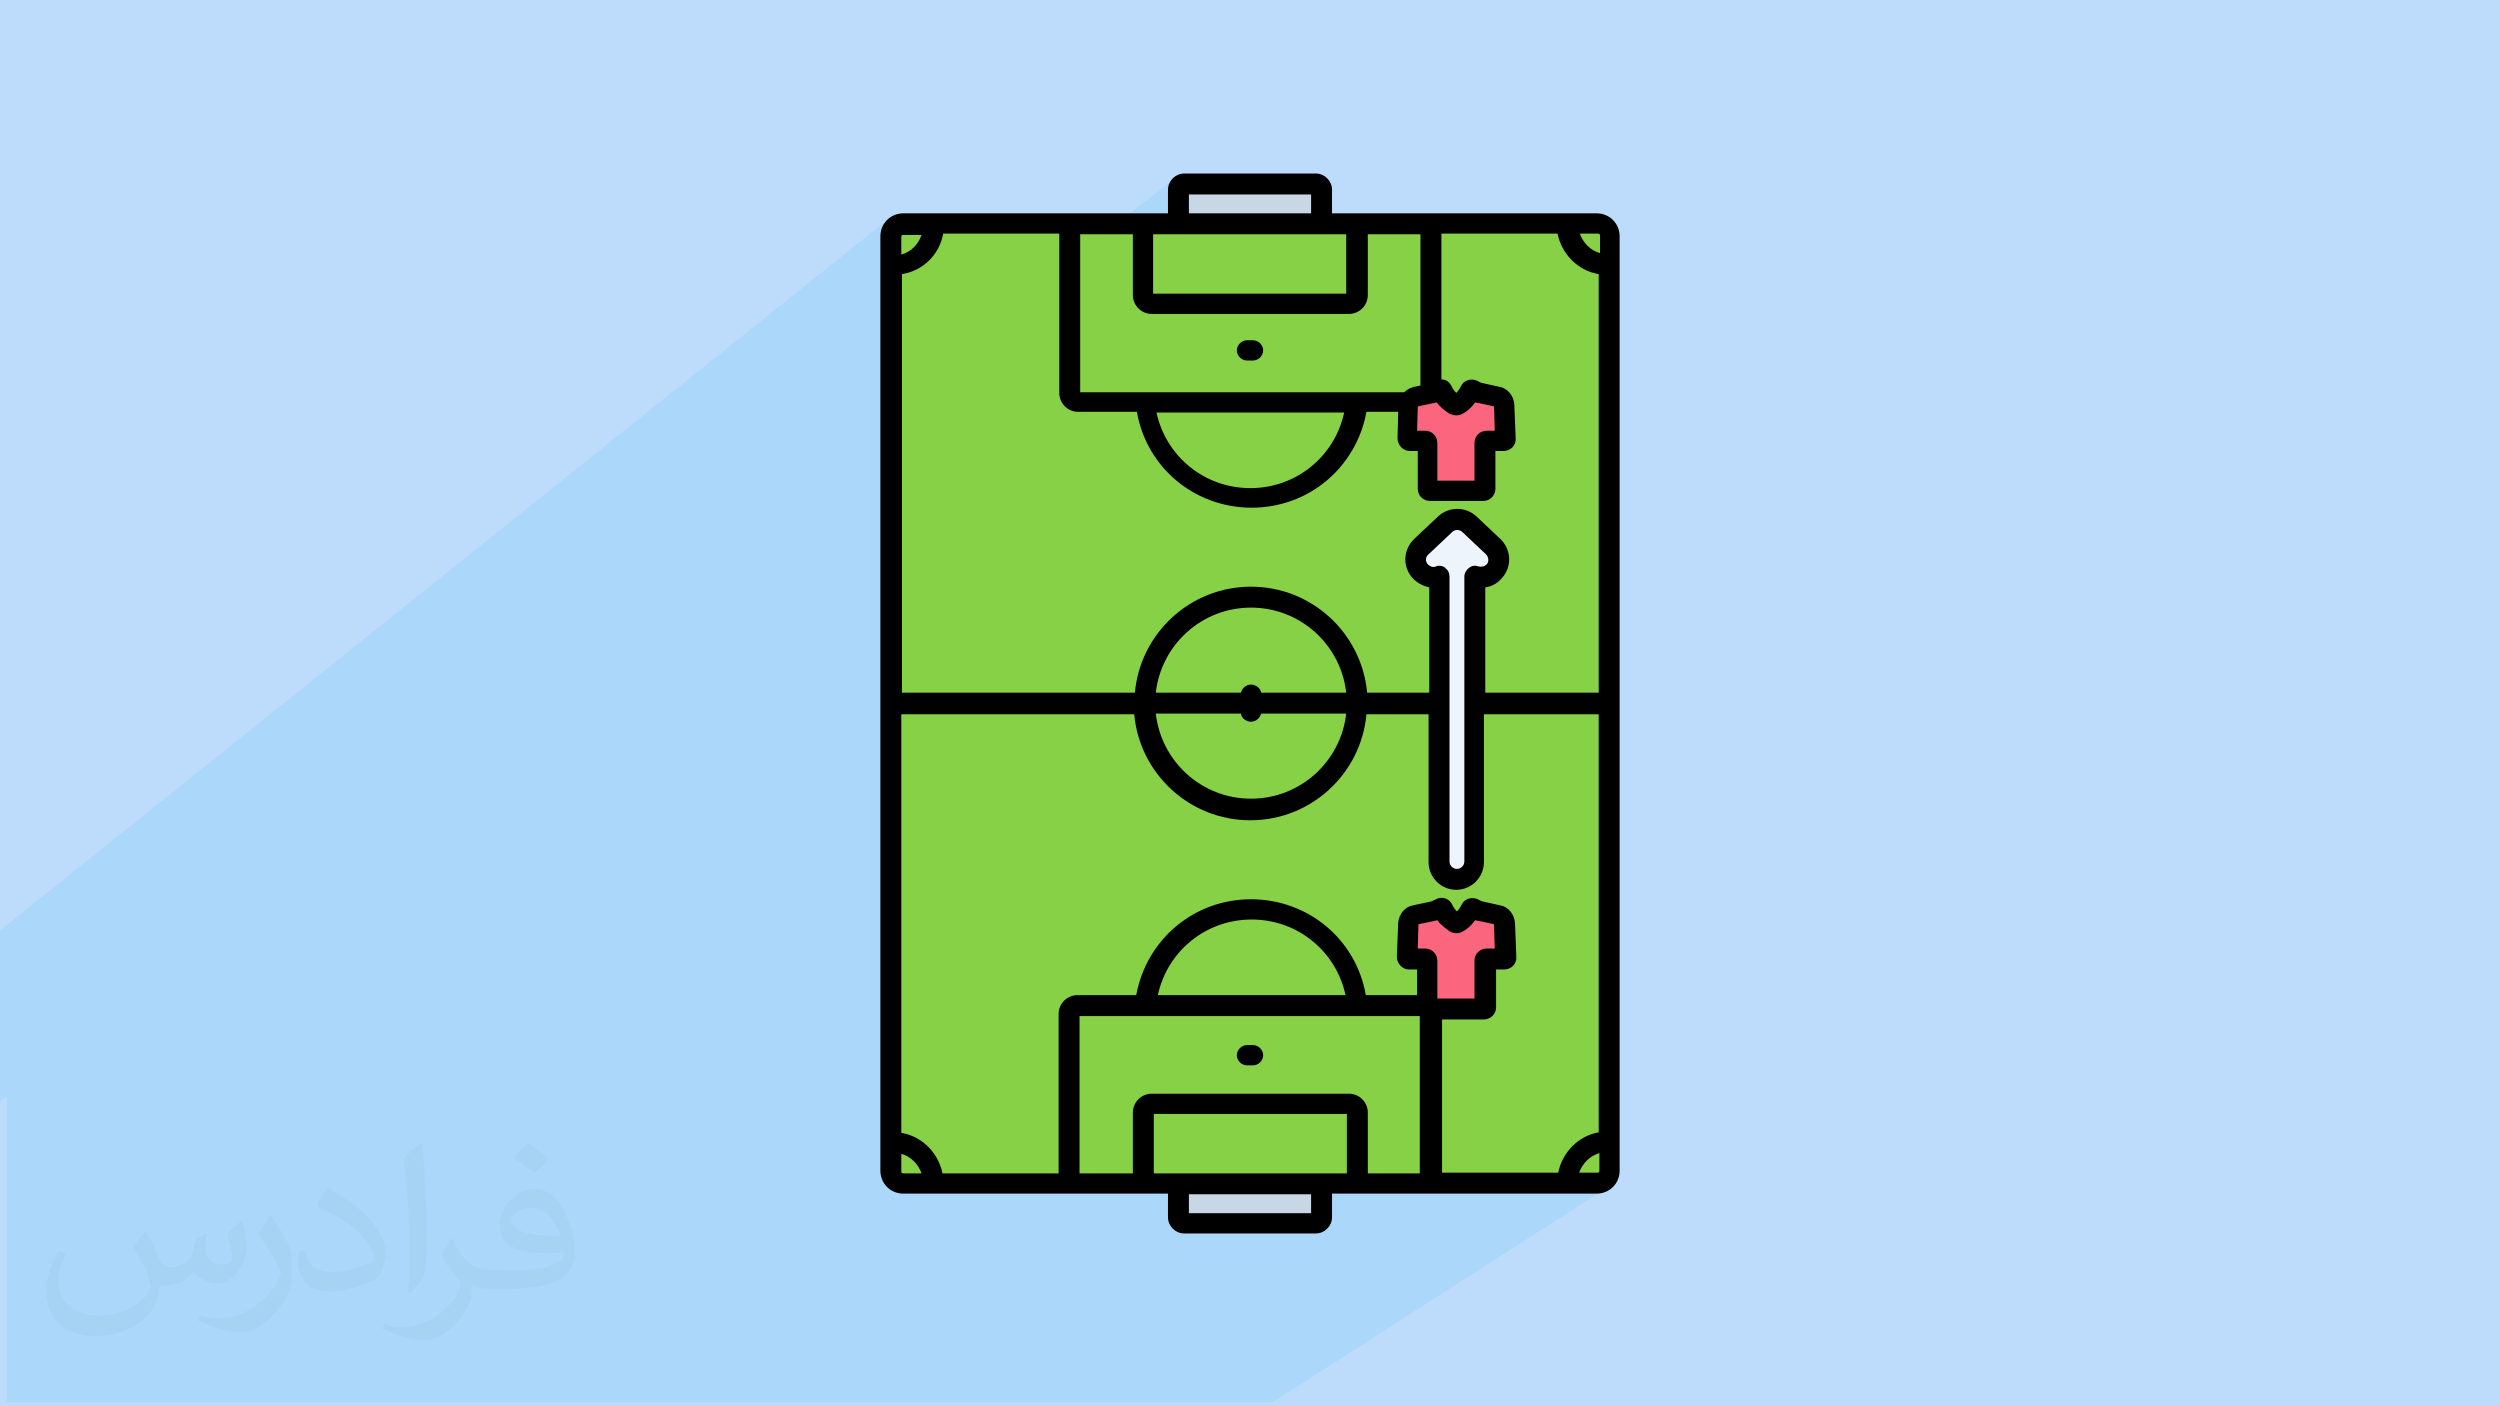 <?xml version="1.0" encoding="UTF-8"?>
<!DOCTYPE svg PUBLIC "-//W3C//DTD SVG 1.1//EN" "http://www.w3.org/Graphics/SVG/1.1/DTD/svg11.dtd">
<!-- Creator: CorelDRAW 2017 -->
<svg xmlns="http://www.w3.org/2000/svg" xml:space="preserve" width="3.703in" height="2.083in" version="1.1" style="shape-rendering:geometricPrecision; text-rendering:geometricPrecision; image-rendering:optimizeQuality; fill-rule:evenodd; clip-rule:evenodd"
viewBox="0 0 3703 2083"
 xmlns:xlink="http://www.w3.org/1999/xlink"
 enable-background="new 0 0 256 256">
 <defs>
  <style type="text/css">
   <![CDATA[
    .fil7 {fill:black}
    .fil4 {fill:#87D147}
    .fil0 {fill:#BDDCFC}
    .fil3 {fill:#C7D7E5}
    .fil5 {fill:#EDF4FC}
    .fil6 {fill:#FC657E}
    .fil2 {fill:#373435;fill-opacity:0.031}
    .fil1 {fill:#00AFEF;fill-opacity:0.102}
   ]]>
  </style>
 </defs>
 <g id="Layer_x0020_1">
  <polygon class="fil0" points="-1,0 3708,0 3708,2083 -1,2083 "/>
  <g id="_1925461369744">
   <polygon class="fil0" points="-1,1631 -1,1621 1741,261 1738,264 1735,267 1732,271 1731,276 1731,281 "/>
   <polygon class="fil0" points="-1,1682 -1,1658 1761,288 1761,316 "/>
   <polygon class="fil0" points="-1,1394 -1,1379 1320,322 1315,326 1310,331 1307,337 1305,343 1305,350 "/>
   <line class="fil0" x1="2365" y1="316" x2="2365" y2= "316" />
   <polygon class="fil0" points="1046,2083 1017,2083 2199,1276 2198,1284 2195,1292 2191,1299 2186,1305 2180,1310 "/>
   <polygon class="fil0" points="1342,2083 1328,2083 2215,1491 2215,1495 2214,1499 2212,1502 2210,1504 2207,1507 "/>
   <polygon class="fil0" points="1266,2083 1251,2083 2246,1416 2245,1420 2244,1423 2243,1426 2241,1429 2238,1432 "/>
   <polygon class="fil0" points="1251,2083 1180,2083 2244,1365 2246,1416 "/>
   <polygon class="fil0" points="1827,2083 1826,2083 2365,1737 2366,1737 2366,1737 2367,1736 "/>
   <polygon class="fil0" points="1824,2083 1824,2083 2368,1734 2368,1734 "/>
   <polygon class="fil0" points="1081,2083 1066,2083 2171,1331 2175,1330 2178,1329 2181,1329 2185,1329 2188,1330 "/>
   <polygon class="fil0" points="1882,2083 1872,2083 2365,1767 2372,1767 2378,1765 2384,1762 "/>
   <polygon class="fil0" points="208,2083 158,2083 2222,573 2226,574 2230,576 2234,579 2237,582 2240,585 2242,589 2243,594 2244,599 "/>
   <polygon class="fil0" points="158,2083 128,2083 2195,567 2222,573 "/>
   <polygon class="fil0" points="195,2083 173,2083 2219,588 2221,588 2222,589 2224,591 2225,592 2227,594 2228,596 2228,598 2228,600 "/>
   <polygon class="fil0" points="269,2083 208,2083 2244,599 2246,650 "/>
   <polygon class="fil0" points="208,2083 208,2083 2244,599 2244,599 2244,599 2244,599 2244,599 2244,599 2244,599 2244,599 2244,599 "/>
   <polygon class="fil0" points="281,2083 269,2083 2246,650 2245,653 2244,657 2243,660 2241,663 2238,665 "/>
   <polygon class="fil0" points="119,2083 106,2083 2169,567 2171,565 2174,563 2178,562 2181,562 2185,563 2188,564 "/>
   <polygon class="fil0" points="128,2083 119,2083 2188,564 2189,565 2190,565 2191,566 2192,566 2193,566 2193,567 2194,567 2195,567 "/>
   <polygon class="fil0" points="142,2083 135,2083 2185,580 2186,580 2187,580 2187,581 2188,581 2189,581 2189,581 2190,582 2191,582 "/>
   <polygon class="fil0" points="-1,1803 -1,1682 1761,316 1942,316 "/>
   <polygon class="fil0" points="-1,1641 -1,1638 1750,274 1748,275 1747,276 1747,277 1746,279 1746,281 "/>
   <line class="fil0" x1="2365" y1="331" x2="2365" y2= "331" />
   <polygon class="fil0" points="-1,1685 -1,1641 1746,281 1746,331 "/>
   <polygon class="fil0" points="55,2083 -1,2083 -1,2082 2338,347 2340,352 2343,356 2346,361 2350,365 2354,368 2358,371 2363,373 2368,375 "/>
   <polygon class="fil0" points="72,2083 -1,2083 -1,1954 2135,347 2135,562 "/>
   <polygon class="fil0" points="55,2083 47,2083 2092,573 2092,573 2092,573 2092,573 2093,572 2095,572 2097,572 2100,571 2104,570 "/>
   <polygon class="fil0" points="47,2083 44,2083 2082,577 2083,576 2085,575 2087,575 2088,574 2090,573 2092,573 "/>
   <polygon class="fil0" points="-1,1961 -1,1883 2025,347 2025,437 "/>
   <polygon class="fil0" points="-1,1826 -1,1685 1746,331 1957,331 "/>
   <polygon class="fil0" points="114,2083 96,2083 2150,572 2150,574 2151,575 2152,576 2153,577 2154,579 2155,580 2156,581 2157,582 "/>
   <polygon class="fil0" points="-1,1972 -1,1961 2025,437 2025,442 2023,448 2021,452 2017,457 2013,460 "/>
   <polygon class="fil0" points="-1,1416 -1,1414 1337,347 1336,347 1336,348 1335,348 1335,349 1335,350 "/>
   <polygon class="fil0" points="-1,1442 -1,1439 1335,375 1340,373 1345,371 1350,368 "/>
   <polygon class="fil0" points="-1,1439 -1,1416 1335,350 1335,375 "/>
   <polygon class="fil0" points="1124,2083 1091,2083 2195,1333 2222,1339 "/>
   <polygon class="fil0" points="1091,2083 1081,2083 2188,1330 2189,1331 2190,1332 2191,1332 2192,1332 2193,1333 2193,1333 2194,1333 2195,1333 "/>
   <polygon class="fil0" points="1180,2083 1124,2083 2222,1339 2226,1340 2230,1342 2234,1345 2237,1348 2240,1352 2242,1356 2243,1360 2244,1365 "/>
   <polygon class="fil0" points="1167,2083 1141,2083 2219,1354 2221,1355 2222,1356 2224,1357 2225,1358 2227,1360 2228,1362 2228,1364 2228,1366 "/>
   <polygon class="fil0" points="1141,2083 1108,2083 2191,1348 2219,1354 "/>
   <polygon class="fil0" points="1180,2083 1180,2083 2244,1365 2244,1365 2244,1365 2244,1365 2244,1365 2244,1365 2244,1365 2244,1365 2244,1365 "/>
   <polygon class="fil0" points="1238,2083 1167,2083 2228,1366 2230,1416 "/>
   <polygon class="fil0" points="1076,2083 1057,2083 2150,1339 2151,1340 2151,1341 2152,1343 2153,1344 2154,1345 2155,1346 2156,1347 2157,1348 "/>
   <polygon class="fil0" points="1328,2083 1249,2083 2215,1435 2215,1491 "/>
   <polygon class="fil0" points="1240,2083 1238,2083 2230,1416 2230,1417 2230,1418 2230,1418 2229,1419 2229,1419 "/>
   <polygon class="fil0" points="1316,2083 1314,2083 2200,1491 2200,1492 2200,1493 2199,1493 2199,1494 2198,1494 "/>
   <polygon class="fil0" points="1218,2083 1216,2083 2201,1420 2201,1421 2200,1421 2200,1422 2200,1422 2200,1423 "/>
   <polygon class="fil0" points="1206,2083 1156,2083 2213,1369 2215,1404 "/>
   <polygon class="fil0" points="1156,2083 1122,2083 2185,1363 2186,1363 2187,1363 2189,1363 2191,1364 2194,1364 2198,1365 2205,1367 2213,1369 "/>
   <polygon class="fil0" points="1057,2083 1024,2083 2126,1330 2129,1329 2133,1329 2136,1329 2140,1330 2143,1331 2146,1333 2148,1336 2150,1339 "/>
   <polygon class="fil0" points="1108,2083 1100,2083 2185,1346 2186,1346 2187,1347 2187,1347 2188,1347 2189,1348 2189,1348 2190,1348 2191,1348 "/>
   <polygon class="fil0" points="1100,2083 1093,2083 2181,1344 2185,1346 "/>
   <polygon class="fil0" points="1024,2083 1022,2083 2120,1333 2121,1333 2121,1333 2122,1332 2123,1332 2123,1332 2124,1331 2125,1331 2126,1330 "/>
   <polygon class="fil0" points="842,2083 691,2083 2199,1026 2368,1026 "/>
   <polygon class="fil0" points="1017,2083 730,2083 2199,1057 2199,1276 "/>
   <polygon class="fil0" points="1801,2083 1783,2083 2358,1712 2354,1715 2350,1719 2346,1723 2343,1727 2340,1732 2338,1737 "/>
   <polygon class="fil0" points="1826,2083 1801,2083 2338,1737 2365,1737 "/>
   <polygon class="fil0" points="1314,2083 1218,2083 2200,1423 2200,1491 "/>
   <polygon class="fil0" points="1021,2083 1003,2083 2183,1276 2183,1281 2181,1286 2179,1290 2176,1294 2172,1297 "/>
   <polygon class="fil0" points="1740,2083 1729,2083 2341,1687 2346,1684 2351,1682 2357,1679 2362,1678 2368,1677 "/>
   <polygon class="fil0" points="1740,2083 1740,2083 2368,1677 2368,1677 "/>
   <polygon class="fil0" points="1282,2083 1204,2083 2185,1423 2185,1479 "/>
   <polygon class="fil0" points="1770,2083 1604,2083 2135,1737 2307,1737 "/>
   <polygon class="fil0" points="1127,2083 1110,2083 2148,1379 2150,1380 2152,1381 2155,1382 2157,1382 2159,1382 2162,1381 2164,1380 2166,1379 "/>
   <polygon class="fil0" points="1604,2083 1278,2083 2135,1510 2135,1737 "/>
   <polygon class="fil0" points="502,2083 501,2083 2223,858 2220,860 2217,862 "/>
   <polygon class="fil0" points="501,2083 427,2083 2221,799 2224,802 2226,805 2228,809 2230,812 2232,816 2233,820 2233,824 2234,828 2234,832 2233,836 2232,840 2231,844 2230,847 2228,851 2225,854 2223,858 "/>
   <polygon class="fil0" points="478,2083 432,2083 2210,810 2214,814 2216,819 2218,823 2218,828 2218,833 2217,838 2215,843 2211,847 "/>
   <polygon class="fil0" points="691,2083 495,2083 2199,870 2199,1026 "/>
   <polygon class="fil0" points="479,2083 478,2083 2211,847 2209,849 2207,851 "/>
   <polygon class="fil0" points="1003,2083 461,2083 2183,854 2183,1276 "/>
   <polygon class="fil0" points="455,2083 436,2083 2200,821 2201,823 2202,825 2203,827 2203,829 2203,831 2202,833 2201,835 2200,837 "/>
   <polygon class="fil0" points="456,2083 455,2083 2200,837 2199,838 "/>
   <polygon class="fil0" points="989,2083 448,2083 2168,854 2168,1276 "/>
   <polygon class="fil0" points="1093,2083 1091,2083 2179,1344 2179,1344 2180,1344 2180,1344 2181,1344 2181,1344 "/>
   <polygon class="fil0" points="1099,2083 1053,2083 2136,1345 2138,1348 2140,1351 2142,1354 2144,1357 2147,1360 2149,1362 2152,1364 2155,1366 "/>
   <polygon class="fil0" points="1102,2083 1102,2083 2159,1366 2162,1364 "/>
   <polygon class="fil0" points="1102,2083 1099,2083 2155,1366 2156,1366 2156,1366 2157,1366 2157,1366 2157,1366 2158,1366 2158,1366 2159,1366 "/>
   <polygon class="fil0" points="1110,2083 1070,2083 2129,1363 2131,1365 2133,1367 2135,1370 2137,1372 2140,1374 2142,1376 2145,1378 2148,1379 "/>
   <polygon class="fil0" points="1053,2083 1048,2083 2133,1344 2133,1344 2134,1344 2134,1344 2135,1344 2135,1344 2135,1345 2136,1345 2136,1345 "/>
   <polygon class="fil0" points="1070,2083 1052,2083 2101,1369 2110,1367 2117,1365 2121,1364 2124,1364 2126,1363 2127,1363 2128,1363 2129,1363 "/>
   <polygon class="fil0" points="1048,2083 1047,2083 2129,1346 2133,1344 "/>
   <polygon class="fil0" points="1127,2083 1127,2083 2166,1379 2169,1378 2172,1376 "/>
   <polygon class="fil0" points="773,2083 722,2083 1753,1362 1759,1358 1766,1354 1772,1351 1779,1347 1786,1344 1793,1341 1800,1339 1807,1337 1814,1335 1822,1333 1830,1332 1837,1331 1845,1331 1853,1331 "/>
   <polygon class="fil0" points="1047,2083 1045,2083 2123,1348 2124,1348 2125,1348 2125,1348 2126,1347 2127,1347 2127,1347 2128,1346 2129,1346 "/>
   <polygon class="fil0" points="617,2083 534,2083 2023,1026 2116,1026 "/>
   <polygon class="fil0" points="1204,2083 1190,2083 2193,1407 2190,1410 2188,1412 2186,1416 2185,1419 2185,1423 "/>
   <polygon class="fil0" points="1045,2083 1027,2083 2095,1354 2123,1348 "/>
   <polygon class="fil0" points="427,2083 356,2083 2185,766 2221,799 "/>
   <polygon class="fil0" points="668,2083 573,2083 2023,1057 2022,1065 2021,1073 2019,1081 2017,1089 2015,1097 2012,1104 2009,1111 2006,1119 2002,1126 1998,1132 1994,1139 1989,1145 1984,1151 1979,1157 1974,1163 1968,1168 1962,1174 1956,1179 1950,1183 "/>
   <polygon class="fil0" points="1027,2083 1026,2083 2092,1356 2093,1355 2095,1354 "/>
   <polygon class="fil0" points="1022,2083 1004,2083 2092,1339 2120,1333 "/>
   <polygon class="fil0" points="1575,2083 1499,2083 2025,1737 2104,1737 "/>
   <polygon class="fil0" points="448,2083 438,2083 2174,841 2173,842 2172,844 2171,845 2170,847 2169,848 2168,850 2168,852 2168,854 "/>
   <polygon class="fil0" points="344,2083 333,2083 2215,725 2215,729 2214,732 2212,735 2210,738 2207,740 "/>
   <polygon class="fil0" points="432,2083 361,2083 2175,777 2210,810 "/>
   <polygon class="fil0" points="333,2083 265,2083 2215,669 2215,725 "/>
   <polygon class="fil0" points="321,2083 319,2083 2200,725 2200,726 2200,726 2199,727 2199,727 2198,728 "/>
   <polygon class="fil0" points="256,2083 195,2083 2228,600 2230,650 "/>
   <polygon class="fil0" points="258,2083 256,2083 2230,650 2230,651 2230,651 2230,652 2229,652 2229,653 "/>
   <polygon class="fil0" points="229,2083 185,2083 2213,602 2215,638 "/>
   <polygon class="fil0" points="238,2083 236,2083 2201,654 2201,654 2200,655 2200,655 2200,656 2200,656 "/>
   <polygon class="fil0" points="319,2083 238,2083 2200,656 2200,725 "/>
   <polygon class="fil0" points="996,2083 989,2083 2168,1276 2168,1278 2167,1280 2166,1282 2165,1283 2163,1285 "/>
   <polygon class="fil0" points="1004,2083 1001,2083 2084,1342 2088,1340 2092,1339 "/>
   <polygon class="fil0" points="1122,2083 773,2083 1853,1331 1861,1331 1869,1331 1876,1332 1884,1333 1892,1335 1899,1337 1906,1339 1913,1341 1920,1344 1927,1347 1934,1351 1940,1354 1947,1358 1953,1362 1959,1367 1964,1371 1970,1376 1975,1381 1980,1386 1985,1392 1990,1398 1994,1404 1998,1410 2002,1416 2006,1423 2009,1429 2012,1436 2015,1443 2017,1451 2019,1458 2021,1465 2023,1473 "/>
   <polygon class="fil0" points="834,2083 772,2083 1773,1386 1768,1389 1763,1393 1759,1397 1755,1401 1750,1405 1746,1409 1743,1414 1739,1418 1736,1423 1732,1428 1729,1433 1727,1439 1724,1444 1722,1450 1719,1455 1718,1461 1716,1467 1715,1473 "/>
   <polygon class="fil0" points="1093,2083 834,2083 1715,1473 1992,1473 "/>
   <polygon class="fil0" points="1106,2083 1070,2083 1856,1548 1859,1549 1862,1549 1865,1551 1867,1553 1869,1555 1870,1558 1871,1560 1872,1564 "/>
   <polygon class="fil0" points="1070,2083 1061,2083 1847,1548 1856,1548 "/>
   <polygon class="fil0" points="356,2083 306,2083 2132,763 2135,761 2138,759 2142,758 2146,756 2149,756 2153,755 2157,755 2161,755 2165,756 2168,756 2172,758 2176,759 2179,761 2182,763 2185,766 "/>
   <polygon class="fil0" points="805,2083 724,2083 1597,1473 1683,1473 "/>
   <polygon class="fil0" points="620,2083 579,2083 1852,1183 1858,1183 1865,1183 1872,1182 1878,1181 1885,1179 1891,1178 1897,1176 1903,1174 1909,1171 1915,1168 1921,1165 1926,1162 1932,1159 "/>
   <polygon class="fil0" points="173,2083 142,2083 2191,582 2219,588 "/>
   <polygon class="fil0" points="185,2083 154,2083 2185,596 2186,597 2187,597 2189,597 2191,598 2194,598 2198,599 2205,600 2213,602 "/>
   <polygon class="fil0" points="96,2083 72,2083 2135,562 2137,563 2140,563 2142,564 2144,565 2146,567 2147,568 2149,570 2150,572 "/>
   <polygon class="fil0" points="135,2083 130,2083 2181,578 2185,580 "/>
   <polygon class="fil0" points="-1,1477 -1,1457 1397,347 1395,352 1394,358 1392,363 1389,368 1386,373 1383,377 1380,382 1376,386 1372,390 1367,393 "/>
   <polygon class="fil0" points="-1,1938 -1,1750 1709,434 1995,434 "/>
   <polygon class="fil0" points="292,2083 224,2083 2185,656 2185,713 "/>
   <polygon class="fil0" points="361,2083 329,2083 2143,774 2148,772 2152,771 2157,770 2162,771 2166,772 2171,774 2175,777 "/>
   <polygon class="fil0" points="224,2083 213,2083 2193,641 2190,643 2188,646 2186,649 2185,653 2185,656 "/>
   <line class="fil0" x1="2210" y1="810" x2="2210" y2= "810" />
   <polygon class="fil0" points="365,2083 352,2083 2151,787 2153,786 2155,786 2157,786 2159,786 2161,786 2163,787 2164,788 "/>
   <polygon class="fil0" points="158,2083 158,2083 2166,613 2169,611 2172,610 "/>
   <polygon class="fil0" points="158,2083 142,2083 2148,613 2150,614 2152,615 2155,615 2157,615 2159,615 2162,615 2164,614 2166,613 "/>
   <polygon class="fil0" points="130,2083 128,2083 2179,578 2179,578 2179,578 2180,578 2180,578 2181,578 2181,578 "/>
   <polygon class="fil0" points="-1,1903 -1,1900 1838,507 1841,506 1844,505 1847,504 "/>
   <polygon class="fil0" points="-1,1939 -1,1932 1872,520 1871,523 1870,526 1869,528 1867,531 1865,533 "/>
   <polygon class="fil0" points="-1,1932 -1,1909 1856,504 1859,505 1862,506 1865,507 1867,509 1869,511 1870,514 1871,517 1872,520 "/>
   <polygon class="fil0" points="-1,1909 -1,1903 1847,504 1856,504 "/>
   <polygon class="fil0" points="44,2083 -1,2083 -1,1804 1599,580 1616,580 1632,580 1649,580 1664,580 1680,580 1695,580 1710,580 1725,580 1740,580 1754,580 1768,580 1783,580 1797,580 1811,580 1825,580 1839,580 1853,580 1867,580 1881,580 1896,580 1910,580 1924,580 1939,580 1953,580 1968,580 1983,580 1999,580 2014,580 2030,580 2046,580 2063,580 2079,580 "/>
   <polygon class="fil0" points="133,2083 92,2083 2136,579 2138,582 2140,585 2142,588 2144,591 2147,593 2149,596 2152,598 2155,600 "/>
   <polygon class="fil0" points="92,2083 88,2083 2133,578 2133,578 2134,578 2134,578 2135,578 2135,578 2135,578 2136,579 2136,579 "/>
   <polygon class="fil0" points="1194,2083 1122,2083 2023,1473 2099,1473 "/>
   <polygon class="fil0" points="1369,2083 1303,2083 1998,1619 2003,1619 2008,1621 2013,1623 2017,1627 2021,1631 2023,1636 2025,1641 2025,1646 "/>
   <polygon class="fil0" points="1499,2083 1369,2083 2025,1646 2025,1737 "/>
   <polygon class="fil0" points="1117,2083 1106,2083 1872,1564 1871,1567 1870,1570 1869,1572 1867,1574 1865,1576 "/>
   <polygon class="fil0" points="142,2083 142,2083 2148,613 2148,613 "/>
   <polygon class="fil0" points="-1,1661 -1,1631 1731,281 1731,316 "/>
   <polygon class="fil0" points="136,2083 135,2083 2159,600 2162,598 2165,596 "/>
   <polygon class="fil0" points="1061,2083 1057,2083 1838,1551 1841,1549 1844,1549 1847,1548 "/>
   <polygon class="fil0" points="1303,2083 1025,2083 1706,1619 1998,1619 "/>
   <polygon class="fil0" points="1025,2083 1017,2083 1690,1623 1695,1621 1700,1619 1706,1619 "/>
   <polygon class="fil0" points="1195,2083 1071,2083 1709,1649 1709,1737 "/>
   <polygon class="fil0" points="1165,2083 1089,2083 1599,1737 1678,1737 "/>
   <polygon class="fil0" points="1470,2083 1195,2083 1709,1737 1715,1737 1721,1737 1728,1737 1736,1737 1744,1737 1753,1737 1761,1737 1771,1737 1780,1737 1790,1737 1800,1737 1810,1737 1820,1737 1831,1737 1841,1737 1852,1737 1862,1737 1873,1737 1883,1737 1893,1737 1903,1737 1913,1737 1923,1737 1933,1737 1942,1737 1951,1737 1959,1737 1967,1737 1975,1737 1982,1737 1989,1737 1995,1737 "/>
   <polygon class="fil0" points="1089,2083 768,2083 1599,1504 1599,1737 "/>
   <polygon class="fil0" points="894,2083 752,2083 1335,1677 1341,1678 1347,1679 1352,1682 1357,1684 1362,1687 1367,1690 1371,1693 1376,1697 1379,1701 1383,1706 1386,1710 1389,1715 1391,1720 1394,1726 1395,1731 1397,1737 "/>
   <polygon class="fil0" points="135,2083 133,2083 2155,600 2156,600 2156,600 2157,600 2157,600 2157,600 2158,600 2158,600 2159,600 "/>
   <polygon class="fil0" points="864,2083 838,2083 1338,1737 1365,1737 "/>
   <polygon class="fil0" points="838,2083 831,2083 1335,1734 1335,1734 1335,1735 1336,1735 1336,1736 1337,1736 1337,1737 1338,1737 1338,1737 "/>
   <polygon class="fil0" points="1060,2083 894,2083 1397,1737 1569,1737 "/>
   <polygon class="fil0" points="1849,2083 860,2083 1338,1752 2365,1752 "/>
   <polygon class="fil0" points="1854,2083 1849,2083 2365,1752 2369,1752 2372,1751 2375,1749 "/>
   <polygon class="fil0" points="1330,2083 1289,2083 1761,1767 1761,1796 "/>
   <polygon class="fil0" points="1872,2083 1494,2083 1973,1767 2365,1767 "/>
   <polygon class="fil0" points="1505,2083 1330,2083 1761,1796 1942,1796 "/>
   <polygon class="fil0" points="1325,2083 1252,2083 1746,1752 1746,1803 "/>
   <polygon class="fil0" points="831,2083 796,2083 1335,1708 1335,1734 "/>
   <polygon class="fil0" points="142,2083 106,2083 2129,596 2131,599 2133,601 2135,603 2137,606 2140,608 2142,610 2145,611 2148,613 "/>
   <polygon class="fil0" points="106,2083 89,2083 2101,602 2110,600 2117,599 2121,598 2124,597 2126,597 2127,597 2128,596 2129,596 "/>
   <polygon class="fil0" points="189,2083 140,2083 1747,905 1753,900 1760,896 1767,892 1774,888 1781,885 1788,882 1796,879 1803,876 1811,874 1819,872 1827,871 1835,870 1843,870 1852,869 "/>
   <polygon class="fil0" points="436,2083 365,2083 2164,788 2200,821 "/>
   <polygon class="fil0" points="88,2083 87,2083 2129,580 2133,578 "/>
   <polygon class="fil0" points="87,2083 84,2083 2123,582 2124,582 2125,581 2125,581 2126,581 2127,581 2127,580 2128,580 2129,580 "/>
   <polygon class="fil0" points="84,2083 68,2083 2095,588 2123,582 "/>
   <polygon class="fil0" points="68,2083 66,2083 2092,589 2093,588 2095,588 "/>
   <polygon class="fil0" points="101,2083 31,2083 2023,610 2021,618 2019,625 2017,633 2015,640 2012,647 2009,654 2006,661 2002,667 1998,673 1994,680 1990,686 1985,691 1980,697 1975,702 1970,707 1964,712 1959,717 1953,721 "/>
   <polygon class="fil0" points="56,2083 15,2083 1853,722 1859,722 1866,721 1872,721 1878,720 1884,719 1890,717 1896,716 1901,714 1907,711 1912,709 1918,707 1923,704 1928,701 1933,697 1938,694 "/>
   <polygon class="fil0" points="534,2083 189,2083 1852,869 1860,870 1868,870 1876,871 1885,872 1892,874 1900,876 1908,879 1915,882 1923,885 1930,888 1937,892 1943,896 1950,900 1956,905 1962,910 1968,915 1974,920 1979,926 1984,932 1989,938 1994,944 1998,951 2002,958 2006,965 2009,972 2012,979 2015,987 2017,994 2019,1002 2021,1010 2022,1018 2023,1026 "/>
   <polygon class="fil0" points="507,2083 394,2083 1867,1026 1993,1026 "/>
   <polygon class="fil0" points="439,2083 433,2083 1867,1057 1866,1059 1865,1062 1863,1064 1861,1066 "/>
   <polygon class="fil0" points="366,2083 362,2083 1842,1018 1844,1016 1846,1015 1849,1015 1852,1014 "/>
   <polygon class="fil0" points="394,2083 366,2083 1852,1014 1854,1015 1857,1015 1859,1016 1861,1018 1863,1019 1865,1022 1866,1024 1867,1026 "/>
   <polygon class="fil0" points="368,2083 255,2083 1711,1026 1837,1026 "/>
   <polygon class="fil0" points="579,2083 293,2083 1711,1057 1712,1064 1713,1070 1714,1077 1716,1083 1718,1089 1720,1095 1723,1101 1726,1107 1729,1112 1732,1118 1736,1123 1740,1128 1744,1133 1748,1138 1752,1142 1757,1147 1762,1151 1767,1155 1772,1159 1777,1162 1783,1165 1788,1168 1794,1171 1800,1174 1806,1176 1812,1178 1819,1179 1825,1181 1832,1182 1838,1183 1845,1183 1852,1183 "/>
   <polygon class="fil0" points="255,2083 185,2083 1767,928 1762,932 1757,937 1752,941 1748,945 1744,950 1740,955 1736,960 1732,966 1729,971 1726,977 1723,982 1720,988 1718,994 1716,1001 1714,1007 1713,1013 1712,1020 1711,1026 "/>
   <polygon class="fil0" points="724,2083 716,2083 1581,1478 1586,1475 1591,1474 1597,1473 "/>
   <polygon class="fil0" points="15,2083 -1,2083 -1,1908 1715,610 1716,616 1718,622 1719,628 1722,634 1724,639 1727,645 1729,650 1732,655 1736,660 1739,665 1743,670 1746,674 1750,678 1755,683 1759,687 1763,690 1768,694 1773,697 1778,701 1783,704 1788,707 1794,709 1799,711 1805,714 1810,716 1816,717 1822,719 1828,720 1834,721 1840,721 1847,722 1853,722 "/>
   <polygon class="fil0" points="-1,1750 -1,1673 1709,347 1709,434 "/>
   <polygon class="fil0" points="1535,2083 1346,2083 1754,1811 1949,1811 "/>
   <polygon class="fil0" points="1260,2083 881,2083 1338,1767 1731,1767 "/>
   <polygon class="fil0" points="228,2083 -1,2083 -1,2024 1335,1026 1680,1026 "/>
   <polygon class="fil0" points="-1,1405 -1,1397 1328,334 1325,337 1323,339 1321,343 1320,346 1320,350 "/>
   <polygon class="fil0" points="-1,1804 -1,1599 1599,347 1599,580 "/>
   <polygon class="fil0" points="860,2083 816,2083 1320,1734 1320,1737 1321,1741 1323,1744 1325,1747 1328,1749 1331,1751 1335,1752 1338,1752 "/>
   <polygon class="fil0" points="-1,2024 -1,1467 1335,407 1335,1026 "/>
   <polygon class="fil0" points="1346,2083 1325,2083 1746,1803 1746,1804 1747,1806 1747,1807 1748,1809 1750,1810 1751,1810 1753,1811 1754,1811 "/>
   <polygon class="fil0" points="1564,2083 1557,2083 1949,1826 1954,1826 1958,1825 1962,1822 "/>
   <polygon class="fil0" points="752,2083 -1,2083 -1,2052 1335,1057 1335,1677 "/>
   <polygon class="fil0" points="1311,2083 1260,2083 1731,1767 1731,1803 "/>
   <polygon class="fil0" points="1368,2083 1311,2083 1731,1803 1731,1807 1732,1812 1735,1816 1738,1819 1741,1822 1745,1825 1749,1826 1754,1826 "/>
   <polygon class="fil0" points="1537,2083 1535,2083 1949,1811 1951,1811 1952,1810 1954,1810 "/>
   <polygon class="fil0" points="1557,2083 1368,2083 1754,1826 1949,1826 "/>
   <polygon class="fil0" points="816,2083 -1,2083 -1,1405 1320,350 1320,1734 "/>
   <polygon class="fil0" points="801,2083 -1,2083 -1,1394 1305,350 1305,1734 "/>
   <polygon class="fil0" points="881,2083 801,2083 1305,1734 1305,1740 1307,1747 1310,1753 1315,1758 1320,1762 1325,1765 1332,1767 1338,1767 "/>
  </g>
  <path class="fil1" d="M-1 1631l0 -10 0 -22 0 -121 0 -11 0 -10 0 -14 0 -4 0 -23 0 0 0 -1 0 -10 0 -8 0 -3 0 -15 1320 -1057 -5 4 -4 5 -3 6 -2 6 -1 7 0 3 24 -19 -3 2 -2 3 -2 3 -1 3 0 4 0 11 17 -13 0 0 0 0 0 1 0 1 0 1 0 0 0 26 5 -2 5 -2 4 -3 -30 24 0 16 77 -61 -1 6 -2 5 -2 5 -2 5 -3 5 -3 5 -4 4 -4 4 -4 4 -4 4 -32 25 0 135 264 -207 0 25 142 -111 -4 3 -3 4 -2 4 -1 4 0 5 0 8 19 -15 -1 1 -1 1 -1 1 0 2 0 2 0 19 15 -12 0 28 181 0 -20 15 35 0 -135 103 87 0 115 -88 0 82 109 -82 0 151 204 -151 2 5 3 5 3 4 4 4 4 3 4 3 5 2 5 2 -234 172 0 15 3 0 2 1 2 1 2 1 2 1 2 2 1 2 1 2 1 1 1 1 1 1 1 1 0 0 15 -11 3 -2 3 -1 3 -1 3 0 3 1 3 1 1 1 1 0 1 0 1 0 1 0 1 0 1 0 1 0 27 6 4 1 4 2 4 3 3 3 3 4 2 4 1 5 1 5 0 0 0 0 0 0 0 0 0 0 0 0 0 0 0 0 2 50 0 4 -1 4 -2 3 -2 3 -3 2 -23 16 0 43 0 4 -1 3 -2 3 -2 3 -3 2 -29 21 1 0 3 2 3 3 35 33 3 3 3 3 2 3 2 4 1 4 1 4 1 4 0 4 0 4 0 4 -1 4 -1 4 -2 4 -2 4 -2 3 -3 3 -2 2 -3 2 -19 13 0 151 170 0 -170 117 0 132 -1 8 -2 8 -4 7 -5 6 -6 5 -34 23 2 2 2 3 1 1 1 1 1 1 1 1 19 -13 3 -1 3 -1 3 0 3 1 3 1 1 1 1 1 1 0 1 0 1 0 1 0 1 0 1 0 27 6 4 1 4 2 4 3 3 3 3 4 2 4 1 5 1 5 0 0 0 0 0 0 0 0 0 0 0 0 0 0 0 0 2 50 0 4 -1 4 -2 3 -2 3 -3 2 -23 15 0 45 0 4 -1 3 -2 3 -2 3 -3 2 -72 48 0 182 129 0 77 -50 5 -3 5 -2 5 -2 6 -2 6 -1 0 0 -93 60 32 0 -24 15 14 0 62 -40 -4 3 -4 3 -4 4 -3 4 -3 5 -2 5 25 0 5 -3 0 0 -5 3 2 0 1 0 1 0 1 0 -25 16 23 0 4 0 3 -1 3 -2 -29 18 18 0 7 -1 6 -2 6 -3 -502 322 -10 0 -18 0 -5 0 -22 0 -1 0 -2 0 0 0 -24 0 -17 0 -13 0 -30 0 0 0 -11 0 -124 0 -30 0 -11 0 -7 0 -20 0 -2 0 -29 0 -6 0 -6 0 -24 0 -101 0 -1 0 -22 0 -4 0 -12 0 -2 0 -3 0 -9 0 -2 0 -3 0 -8 0 -13 0 -7 0 -4 0 -13 0 -6 0 -7 0 -1 0 -2 0 -9 0 -2 0 -20 0 -2 0 -9 0 -2 0 -9 0 -1 0 -3 0 -10 0 0 0 -13 0 -2 0 -9 0 -15 0 -14 0 0 0 -4 0 -1 0 0 0 -5 0 -7 0 -3 0 -2 0 -4 0 0 0 -2 0 -1 0 -6 0 0 0 -2 0 0 0 -1 0 -9 0 -4 0 -6 0 -1 0 0 0 -3 0 -5 0 -1 0 -3 0 0 0 -4 0 -1 0 -4 0 -1 0 -1 0 -1 0 -18 0 -1 0 -1 0 -2 0 -2 0 -1 0 -4 0 0 0 -13 0 -2 0 -2 0 -5 0 -8 0 -94 0 -13 0 -17 0 -4 0 -17 0 -4 0 -4 0 -3 0 -15 0 -11 0 -4 0 -6 0 -23 0 -1 0 -4 0 -15 0 -22 0 -6 0 -2 0 -6 0 -25 0 -23 0 -48 0 -3 0 -37 0 -6 0 -39 0 -27 0 -5 0 -1 0 -6 0 -16 0 -1 0 -17 0 -6 0 0 0 -7 0 -9 0 0 0 -2 0 -3 0 -1 0 -4 0 -33 0 -27 0 -2 0 -1 0 -3 0 -1 0 -4 0 -4 0 -8 0 -11 0 -3 0 -8 0 -2 0 -13 0 -13 0 -2 0 -11 0 -12 0 -4 0 -7 0 -2 0 -1 0 -18 0 -2 0 -7 0 -1 0 -3 0 -11 0 -6 0 0 0 -12 0 -6 0 -4 0 0 0 -13 0 -15 0 0 0 0 0 -3 0 -12 0 0 0 0 0 -2 0 -4 0 0 0 0 0 -2 0 -3 0 -1 0 -1 0 -8 0 -6 0 -8 0 0 0 -5 0 -5 0 -4 0 -3 0 -1 0 -1 0 -2 0 -13 0 -4 0 -1 0 -10 0 -1 0 0 0 -7 0 -3 0 0 0 -13 0 -16 0 -16 0 0 -2 0 -30 0 -28 0 -51 0 -12 0 -7 0 -15 0 0 0 -6 0 -23 0 -1 0 -5 0 -3 0 -16 0 -57 0 -22 0 -1 0 -53 0 -65 0 -3 0 -9 0 -12 0 -4 0 -16 0 -4 0 -7zm2366 -1299l0 0zm0 -15l0 0z"/>
  <path class="fil2" d="M217 1826c7,11 12,21 16,32 3,7 5,19 21,19 5,0 11,-1 17,-5 7,-3 12,-9 14,-17l6 -21 15 -7 1 1c-2,8 -3,16 -3,21 0,18 15,24 27,24 7,0 13,-3 13,-10 0,-8 -4,-22 -8,-35 7,-7 14,-14 22,-20l1 1c4,15 6,30 6,40 0,10 -4,20 -8,27 -7,14 -20,25 -36,25 -12,0 -25,-6 -34,-17l-1 0c-9,11 -22,20 -43,20l-7 0c-1,14 -4,24 -9,33 -13,25 -50,42 -85,42 -49,0 -73,-28 -73,-66 0,-23 8,-45 19,-60l10 4c-7,14 -12,27 -12,40 0,35 29,52 62,52 30,0 68,-19 75,-42 -3,-25 -12,-36 -26,-59 4,-7 10,-15 17,-23l1 0 0 0 2 1 0 0 0 0 0 0 0 0zm565 -133c10,6 20,14 30,23 -6,8 -12,15 -21,21 -10,-8 -20,-15 -30,-22 7,-8 14,-15 20,-22l0 0 1 0zm5 96c-17,0 -30,11 -30,19 0,17 33,23 73,23 -5,-20 -22,-42 -43,-42l0 0 0 0 0 0zm-37 93c22,0 41,-1 55,-4 16,-4 30,-12 30,-18 0,-1 0,-3 -1,-5 -9,1 -19,1 -29,1 -29,0 -52,-7 -61,-23 -2,-5 -4,-10 -4,-16 0,-16 7,-32 19,-42 10,-9 21,-14 33,-14 20,0 37,16 48,42 6,14 11,30 11,51 0,14 -4,25 -12,34 -16,15 -45,21 -90,21l-20 0 0 0 -5 0c-11,0 -19,-2 -25,-7l-1 0c0,3 1,5 1,7 0,10 -3,23 -10,33 -20,30 -42,43 -60,43 -19,0 -42,-7 -63,-17l4 -7c7,3 16,5 29,5 34,0 78,-33 84,-64 -1,-3 -3,-6 -7,-10 -10,-12 -16,-22 -22,-32 5,-10 10,-18 14,-25l2 0c14,29 28,46 57,46l5 0 0 0 21 0 0 0 -3 1 0 0 0 0 0 0 0 0zm-146 31c2,-14 3,-29 3,-43l0 -21c0,-39 -5,-96 -9,-133 7,-8 17,-17 25,-23l2 1c5,47 7,101 7,151 0,13 -1,26 -2,35 -1,12 -8,21 -22,35l-3 -1 0 0 -1 -1 0 0 0 0 0 0 0 0zm-151 -62c1,18 10,33 41,33 20,0 36,-5 55,-14 3,-1 5,-3 5,-5 0,-12 -9,-27 -24,-41 -14,-13 -34,-25 -51,-32 -6,-3 -8,-5 -8,-8 0,-5 7,-16 13,-24l2 0c20,11 43,27 60,44 15,16 25,33 25,51 0,13 -4,26 -11,38 -22,11 -46,20 -70,20 -29,0 -48,-14 -48,-45 0,-3 0,-9 1,-16l10 0 0 0 0 -1 0 0 0 0 0 0 0 0zm-52 -52l18 29c7,11 13,22 13,41l0 24c0,19 -12,39 -32,60 -15,14 -29,20 -42,20 -19,0 -40,-6 -65,-17l3 -7c8,2 17,4 28,4 36,0 72,-26 89,-58 2,-4 3,-7 3,-9 0,-4 -2,-8 -4,-11 -9,-17 -19,-33 -30,-47 6,-9 12,-18 18,-27l1 0 0 0 0 -2 0 0 0 0 0 0 0 0z"/>
  <g id="_1925461362064">
   <g>
    <g>
     <path class="fil3" d="M1949 272l-195 0c-5,0 -8,4 -8,8l0 51 212 0 0 -51c0,-5 -4,-8 -8,-8z"/>
    </g>
   </g>
   <g>
    <g>
     <path class="fil3" d="M1746 1752l0 51c0,5 4,8 8,8l195 0c5,0 8,-4 8,-8l0 -51 -212 0z"/>
    </g>
   </g>
   <g>
    <g>
     <path class="fil4" d="M2365 331l-1026 0c-10,0 -19,8 -19,19l0 1384c0,10 8,19 19,19l1026 0c10,0 19,-8 19,-19l0 -1384c0,-10 -8,-19 -19,-19l0 0z"/>
    </g>
   </g>
   <g>
    <g>
     <path class="fil5" d="M2210 810l-35 -33c-10,-9 -26,-9 -36,0l-35 33c-11,10 -11,26 -1,37 7,8 19,10 28,7l0 422c0,14 12,26 26,26 14,0 26,-12 26,-26l0 -422c3,1 6,2 9,2 7,0 14,-3 19,-8 10,-11 9,-27 -1,-37l0 0z"/>
    </g>
   </g>
   <g>
    <g>
     <path class="fil6" d="M2228 600c0,-6 -4,-11 -10,-12l-28 -6c-2,0 -4,-1 -6,-2l-4 -2c-1,-1 -3,0 -3,1 -4,9 -11,16 -19,21 -1,1 -2,1 -3,0 -9,-5 -15,-12 -19,-21 -1,-1 -2,-2 -3,-1l-4 2c-2,1 -4,2 -6,2l-28 6c-6,1 -10,6 -10,12l-2 50c0,2 1,3 3,3l24 0c2,0 3,1 3,3l0 69c0,2 1,3 3,3l79 0c2,0 3,-1 3,-3l0 -69c0,-2 1,-3 3,-3l24 0c2,0 3,-1 3,-3l-2 -50z"/>
    </g>
   </g>
   <g>
    <g>
     <path class="fil6" d="M2228 1366c0,-6 -4,-11 -10,-12l-28 -6c-2,0 -4,-1 -6,-2l-4 -2c-1,-1 -3,0 -3,1 -4,9 -11,16 -19,21 -1,1 -2,1 -3,0 -9,-5 -15,-12 -19,-21 -1,-1 -2,-2 -3,-1l-4 2c-2,1 -4,2 -6,2l-28 6c-6,1 -10,6 -10,12l-2 50c0,2 1,3 3,3l24 0c2,0 3,1 3,3l0 69c0,2 1,3 3,3l79 0c2,0 3,-1 3,-3l0 -69c0,-2 1,-3 3,-3l24 0c2,0 3,-1 3,-3l-2 -50z"/>
    </g>
   </g>
   <g>
    <g>
     <path class="fil7" d="M1856 504l-9 0c-8,0 -15,7 -15,15 0,8 7,15 15,15l9 0c8,0 15,-7 15,-15 0,-8 -7,-15 -15,-15z"/>
    </g>
   </g>
   <g>
    <g>
     <path class="fil7" d="M1856 1548l-9 0c-8,0 -15,7 -15,15 0,8 7,15 15,15l9 0c8,0 15,-7 15,-15 0,-8 -7,-15 -15,-15z"/>
    </g>
   </g>
   <g>
    <g>
     <g>
      <path class="fil7" d="M2365 316c-54,0 -361,0 -392,0l0 -35c0,-13 -11,-24 -24,-24l-195 0c-13,0 -24,11 -24,24l0 35c-27,0 -319,0 -392,0 -19,0 -34,15 -34,34l0 1384c0,19 15,34 34,34l392 0 0 35c0,13 11,24 24,24l195 0c13,0 24,-11 24,-24l0 -35 392 0c19,0 34,-15 34,-34l0 -1384c0,-19 -15,-34 -34,-34l0 0zm-217 297c6,3 13,3 18,0 8,-4 14,-10 19,-17 3,1 2,0 28,6l1 36 -12 0c-10,0 -18,8 -18,18l0 56 -55 0 0 -56c0,-10 -8,-18 -18,-18l-12 0 1 -36c28,-6 25,-5 28,-6 5,7 12,12 19,17l0 0zm-387 -325l181 0 0 28 -181 0 0 -28zm-53 59l286 0 0 88 -286 0 0 -88zm-109 0l79 0 0 90c0,15 12,28 28,28l292 0c15,0 28,-12 28,-28l0 -90 78 0 0 224c-13,3 -12,2 -12,3 -5,1 -9,4 -12,7 -181,0 -300,0 -480,0l0 -233zm392 264c-14,65 -71,112 -139,112 -68,0 -125,-47 -139,-112l277 0zm-656 -260c0,-2 1,-3 3,-3l27 0c-5,14 -15,25 -30,29l0 -26 0 0zm3 1387c-2,0 -3,-1 -3,-3l0 -26c14,4 25,15 30,29l-27 0zm604 59l-181 0 0 -28 181 0 0 28zm53 -59c-62,0 -224,0 -286,0l0 -88 286 0 0 88zm109 0l-78 0 0 -90c0,-15 -12,-28 -28,-28l-292 0c-15,0 -28,12 -28,28l0 90 -79 0 0 -233 504 0c0,0 0,0 0,0l0 233zm-389 -264c14,-65 71,-112 139,-112 68,0 125,47 139,112l-277 0zm397 -69l-12 0 1 -36c28,-6 25,-5 28,-6 5,7 12,12 19,17 6,3 13,3 18,0 8,-4 14,-10 19,-17 3,1 2,0 28,6l1 36 -12 0c-10,0 -18,8 -18,18l0 56 -55 0 0 -56c0,-10 -8,-18 -18,-18zm257 329c0,2 -1,3 -3,3l-27 0c5,-14 16,-25 30,-29l0 26 0 0zm0 -57c-31,5 -55,30 -61,60l-172 0 0 -227 62 0c10,0 18,-8 18,-18l0 -56 12 0c11,0 19,-9 18,-19l-2 -50c0,0 0,0 0,0 -1,-13 -10,-24 -22,-26l-27 -6c-2,-1 -3,-1 -6,-3 -9,-4 -20,-1 -24,8 -2,4 -4,7 -7,10 -3,-3 -5,-6 -7,-10 -4,-9 -15,-13 -24,-8 -2,1 -5,2 -6,3l-28 6c-12,2 -21,13 -22,26l-2 50c0,10 8,19 18,19l12 0 0 38 -76 0c-14,-82 -85,-142 -170,-142 -85,0 -155,60 -170,142l-87 0c-15,0 -28,12 -28,28l0 236 -172 0c-6,-30 -30,-55 -61,-60l0 -620 345 0c8,88 82,157 172,157 90,0 164,-69 172,-157l92 0 0 219c0,23 19,41 41,41 23,0 41,-19 41,-41l0 -219 170 0 0 620 0 0zm-531 -620c1,7 8,12 15,12 7,0 13,-5 15,-12l126 0c-8,71 -68,126 -141,126 -73,0 -133,-55 -141,-126l126 0zm-126 -31c8,-71 68,-126 141,-126 73,0 133,55 141,126l-126 0c-1,-7 -8,-12 -15,-12 -7,0 -13,5 -15,12l-126 0zm429 -185c-3,-2 -6,-3 -9,-3 -2,0 -4,0 -5,1 -4,2 -9,0 -12,-3 -4,-4 -4,-11 1,-15l35 -33c4,-4 11,-4 15,0l35 33c4,4 5,11 1,15 -3,3 -7,4 -12,3 -5,-2 -10,-1 -14,2 -4,3 -7,8 -7,13l0 422c0,6 -5,11 -11,11 -6,0 -11,-5 -11,-11l0 -422c0,-5 -2,-10 -7,-13l0 0zm229 185l-170 0 0 -156c9,-1 18,-6 24,-13 16,-17 15,-43 -2,-59l-35 -33c-16,-15 -41,-15 -57,0l-35 33c-17,16 -18,42 -2,59 7,7 15,11 24,13l0 156 -92 0c-8,-88 -82,-157 -172,-157 -90,0 -164,69 -172,157l-345 0 0 -620c32,-5 56,-30 61,-60l172 0 0 236c0,15 12,28 28,28l87 0c14,82 85,142 170,142 85,0 155,-60 170,-142l47 0 -1 39c0,10 8,19 18,19l12 0 0 56c0,10 8,18 18,18l79 0c10,0 18,-8 18,-18l0 -56 12 0c11,0 19,-9 18,-19l-2 -50c0,0 0,0 0,0 -1,-13 -10,-24 -22,-26l-27 -6c-2,-1 -3,-1 -6,-3 -9,-4 -20,-1 -24,8 -2,4 -4,7 -7,10 -3,-3 -5,-6 -7,-10 -3,-6 -8,-10 -15,-10l0 -216 172 0c6,30 30,55 61,60l0 620 0 0zm0 -651c-14,-4 -25,-15 -30,-29l27 0c2,0 3,1 3,3l0 26 0 0z"/>
     </g>
    </g>
   </g>
  </g>
 </g>
</svg>
